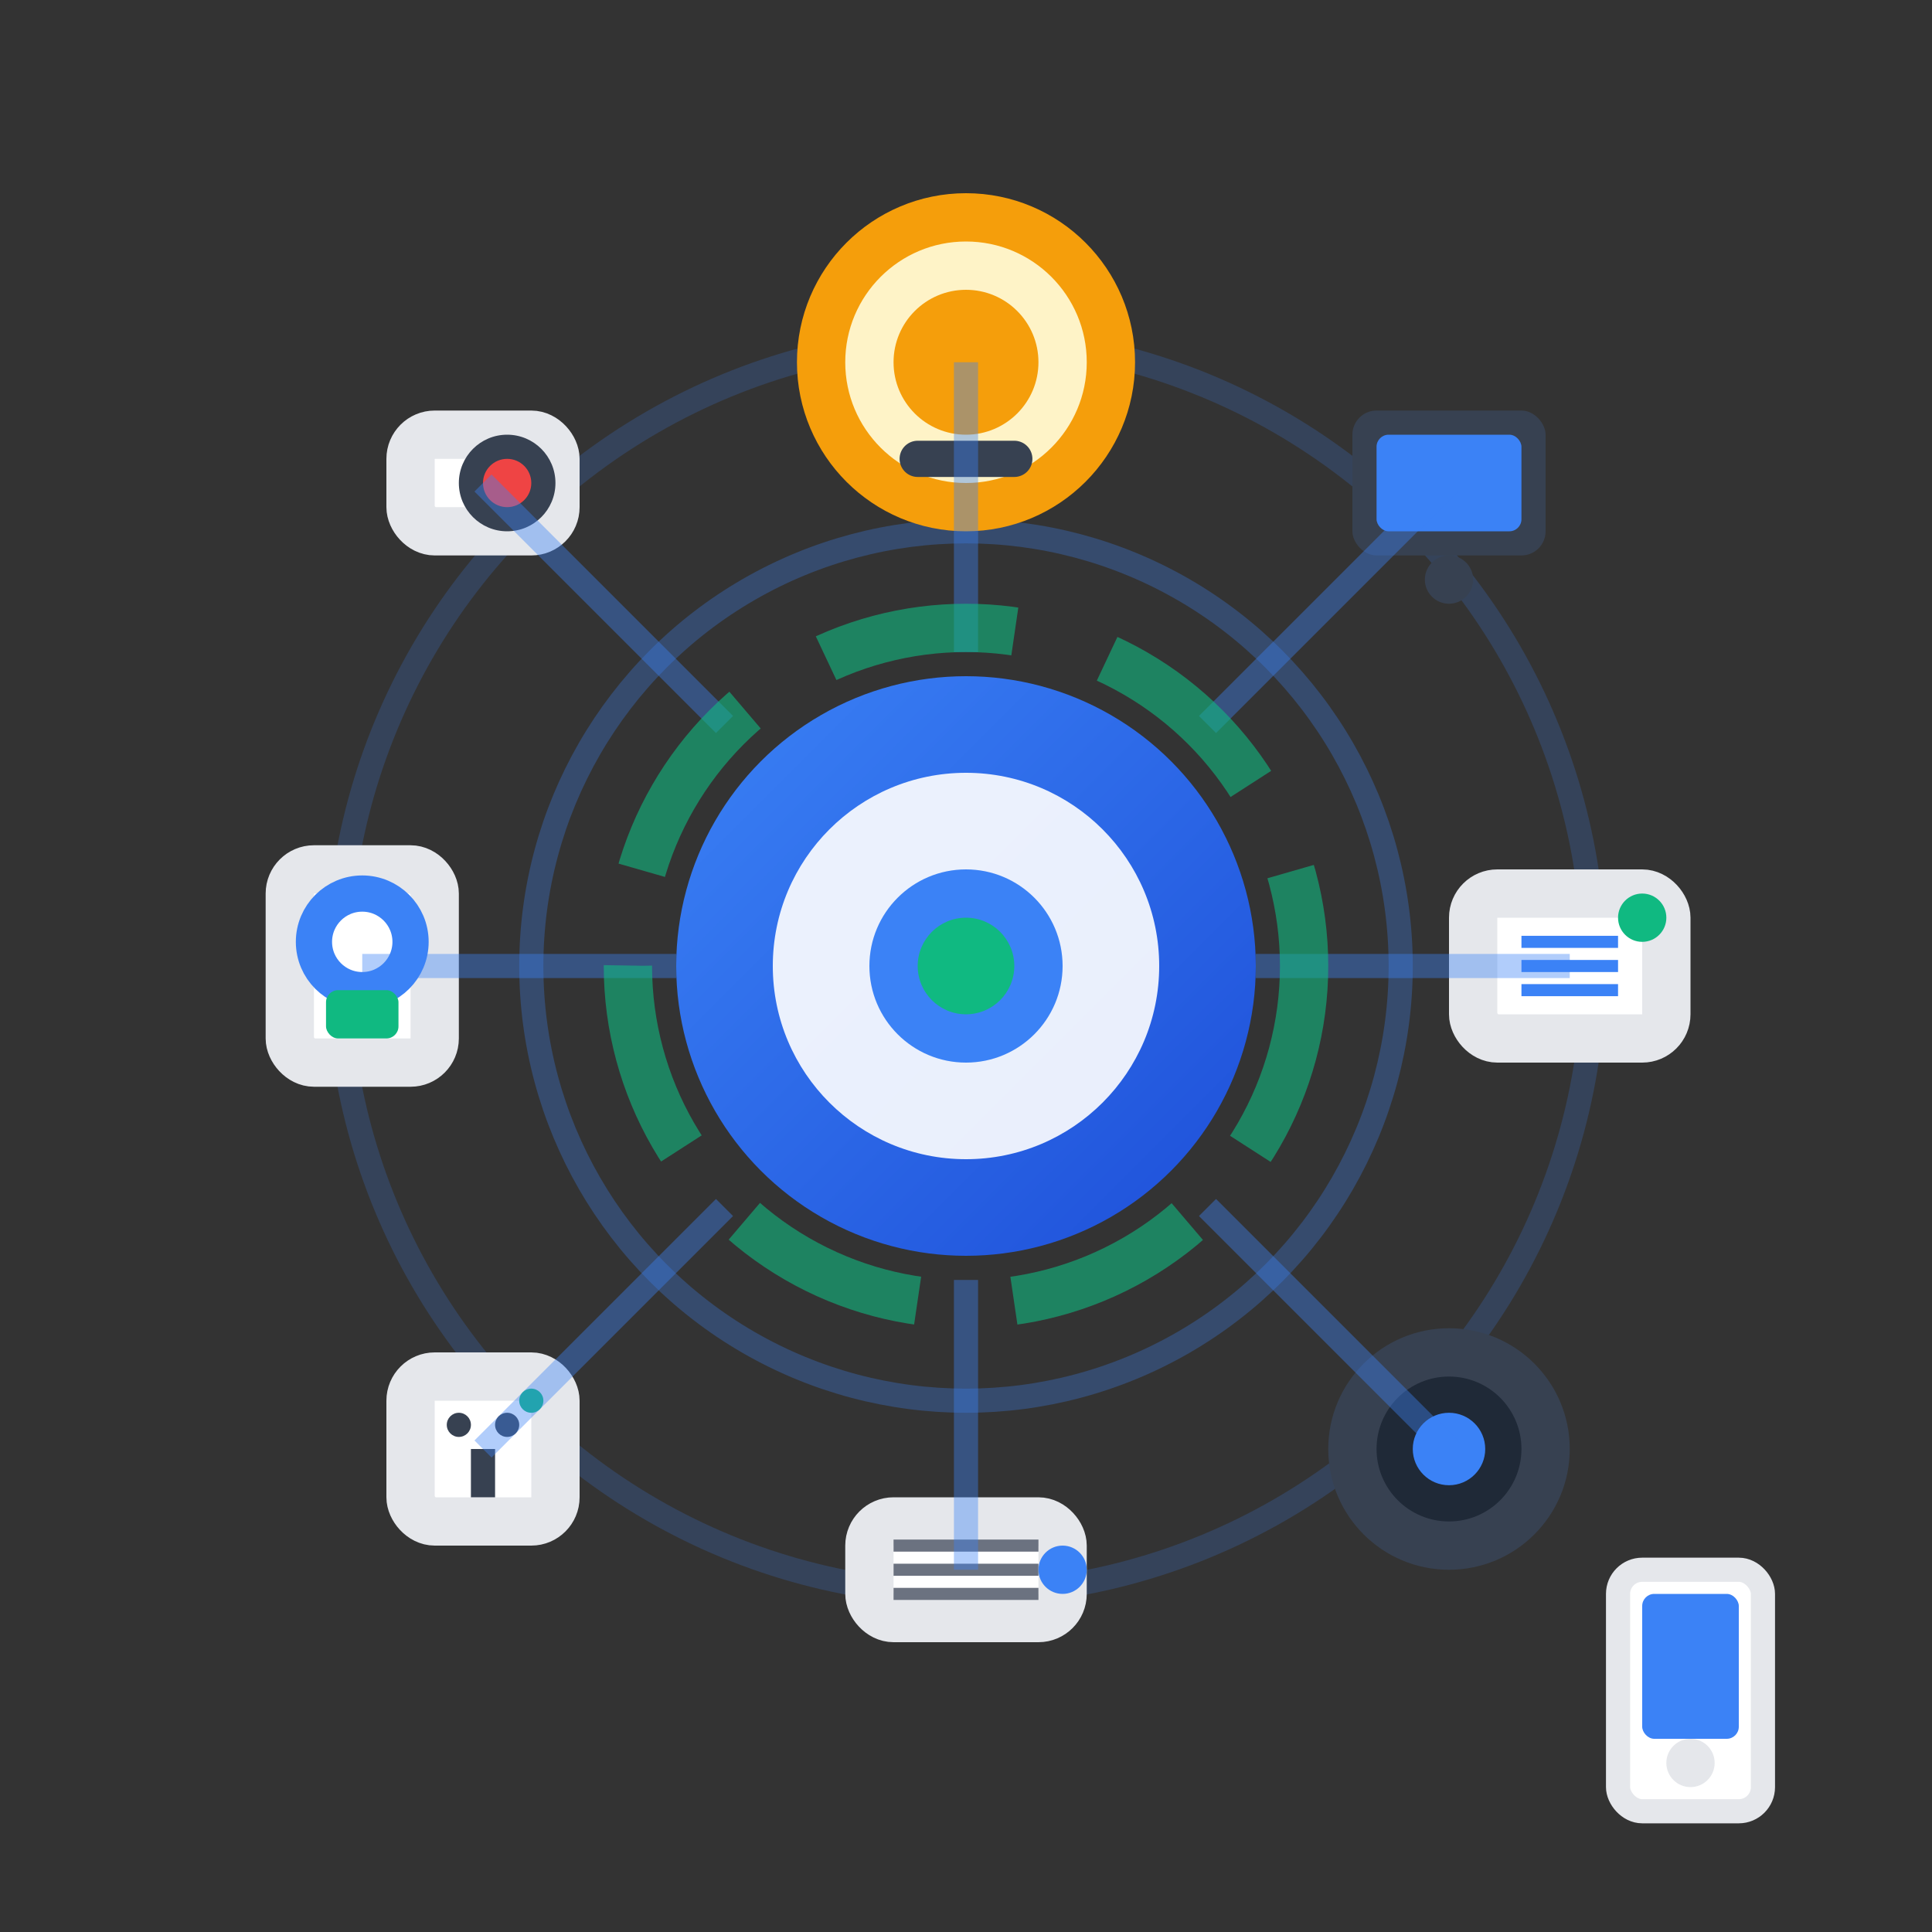 <svg xmlns="http://www.w3.org/2000/svg" width="80" height="80" viewBox="0 0 80 80" fill="none">
  <rect x="0" y="0" width="80" height="80" fill="#333333" stroke="none"/>
  <defs>
    <linearGradient id="autoGradient" x1="0%" y1="0%" x2="100%" y2="100%">
      <stop offset="0%" style="stop-color:#3B82F6;stop-opacity:1" />
      <stop offset="100%" style="stop-color:#1D4ED8;stop-opacity:1" />
    </linearGradient>
  </defs>
  
  <!-- Central hub -->
  <circle cx="40" cy="40" r="12" fill="url(#autoGradient)"/>
  <circle cx="40" cy="40" r="8" fill="white" opacity="0.9"/>
  <circle cx="40" cy="40" r="4" fill="#3B82F6"/>
  
  <!-- Connection rings -->
  <circle cx="40" cy="40" r="18" fill="none" stroke="#3B82F6" stroke-width="1" opacity="0.3">
    <animate attributeName="r" values="18;22;18" dur="3s" repeatCount="indefinite"/>
    <animate attributeName="opacity" values="0.3;0.1;0.3" dur="3s" repeatCount="indefinite"/>
  </circle>
  <circle cx="40" cy="40" r="26" fill="none" stroke="#3B82F6" stroke-width="1" opacity="0.2">
    <animate attributeName="r" values="26;30;26" dur="3s" repeatCount="indefinite" begin="1s"/>
    <animate attributeName="opacity" values="0.2;0.05;0.2" dur="3s" repeatCount="indefinite" begin="1s"/>
  </circle>
  
  <!-- Smart devices around the hub -->
  <!-- Top: Smart Lights -->
  <g transform="translate(40, 15)">
    <circle r="6" fill="#FEF3C7" stroke="#F59E0B" stroke-width="2"/>
    <circle cx="0" cy="0" r="3" fill="#F59E0B"/>
    <path d="M-2 4L2 4" stroke="#374151" stroke-width="1.5" stroke-linecap="round"/>
  </g>
  
  <!-- Top Right: Smart TV -->
  <g transform="translate(60, 20)">
    <rect x="-4" y="-3" width="8" height="6" rx="1" fill="#374151"/>
    <rect x="-3" y="-2" width="6" height="4" rx="0.5" fill="#3B82F6"/>
    <circle cx="0" cy="4" r="1" fill="#374151"/>
  </g>
  
  <!-- Right: Air Conditioning -->
  <g transform="translate(65, 40)">
    <rect x="-4" y="-3" width="8" height="6" rx="1" fill="white" stroke="#E5E7EB" stroke-width="2"/>
    <path d="M-2 -1L2 -1M-2 0L2 0M-2 1L2 1" stroke="#3B82F6" stroke-width="0.5"/>
    <circle cx="3" cy="-2" r="1" fill="#10B981"/>
  </g>
  
  <!-- Bottom Right: Smart Speaker -->
  <g transform="translate(60, 60)">
    <circle r="5" fill="#374151"/>
    <circle r="3" fill="#1F2937"/>
    <circle r="1.5" fill="#3B82F6"/>
  </g>
  
  <!-- Bottom: Smart Blinds -->
  <g transform="translate(40, 65)">
    <rect x="-4" y="-2" width="8" height="4" rx="1" fill="white" stroke="#E5E7EB" stroke-width="2"/>
    <path d="M-3 -1L3 -1M-3 0L3 0M-3 1L3 1" stroke="#6B7280" stroke-width="0.5"/>
    <circle cx="4" cy="0" r="1" fill="#3B82F6"/>
  </g>
  
  <!-- Bottom Left: Smart Plug -->
  <g transform="translate(20, 60)">
    <rect x="-3" y="-3" width="6" height="6" rx="1" fill="white" stroke="#E5E7EB" stroke-width="2"/>
    <circle cx="-1" cy="-1" r="0.5" fill="#374151"/>
    <circle cx="1" cy="-1" r="0.5" fill="#374151"/>
    <rect x="-0.5" y="0" width="1" height="2" fill="#374151"/>
    <circle cx="2" cy="-2" r="0.5" fill="#10B981"/>
  </g>
  
  <!-- Left: Smart Lock -->
  <g transform="translate(15, 40)">
    <rect x="-3" y="-4" width="6" height="8" rx="1" fill="white" stroke="#E5E7EB" stroke-width="2"/>
    <circle cx="0" cy="-1" r="2" fill="none" stroke="#3B82F6" stroke-width="1.5"/>
    <rect x="-1.5" y="1" width="3" height="2" rx="0.5" fill="#10B981"/>
  </g>
  
  <!-- Top Left: Security Camera -->
  <g transform="translate(20, 20)">
    <rect x="-3" y="-2" width="6" height="4" rx="1" fill="white" stroke="#E5E7EB" stroke-width="2"/>
    <circle cx="1" cy="0" r="2" fill="#374151"/>
    <circle cx="1" cy="0" r="1" fill="#EF4444"/>
  </g>
  
  <!-- Connection lines -->
  <g stroke="#3B82F6" stroke-width="1" fill="none" opacity="0.4">
    <path d="M40 27L40 15"/>
    <path d="M50 30L60 20"/>
    <path d="M52 40L65 40"/>
    <path d="M50 50L60 60"/>
    <path d="M40 53L40 65"/>
    <path d="M30 50L20 60"/>
    <path d="M28 40L15 40"/>
    <path d="M30 30L20 20"/>
  </g>
  
  <!-- Data flow animation -->
  <g stroke="#10B981" stroke-width="2" fill="none" opacity="0.6">
    <circle cx="40" cy="40" r="14" stroke-dasharray="8,4">
      <animateTransform attributeName="transform" type="rotate" values="0 40 40;360 40 40" dur="4s" repeatCount="indefinite"/>
    </circle>
  </g>
  
  <!-- Control signals -->
  <g transform="translate(40, 40)">
    <circle r="2" fill="#10B981">
      <animate attributeName="r" values="2;6;2" dur="2s" repeatCount="indefinite"/>
      <animate attributeName="opacity" values="1;0;1" dur="2s" repeatCount="indefinite"/>
    </circle>
  </g>
  
  <!-- Mobile control indicator -->
  <g transform="translate(70, 70)">
    <rect x="-3" y="-5" width="6" height="10" rx="1" fill="white" stroke="#E5E7EB" stroke-width="1"/>
    <rect x="-2" y="-4" width="4" height="6" rx="0.5" fill="#3B82F6"/>
    <circle cx="0" cy="3" r="1" fill="#E5E7EB"/>
  </g>
</svg>
